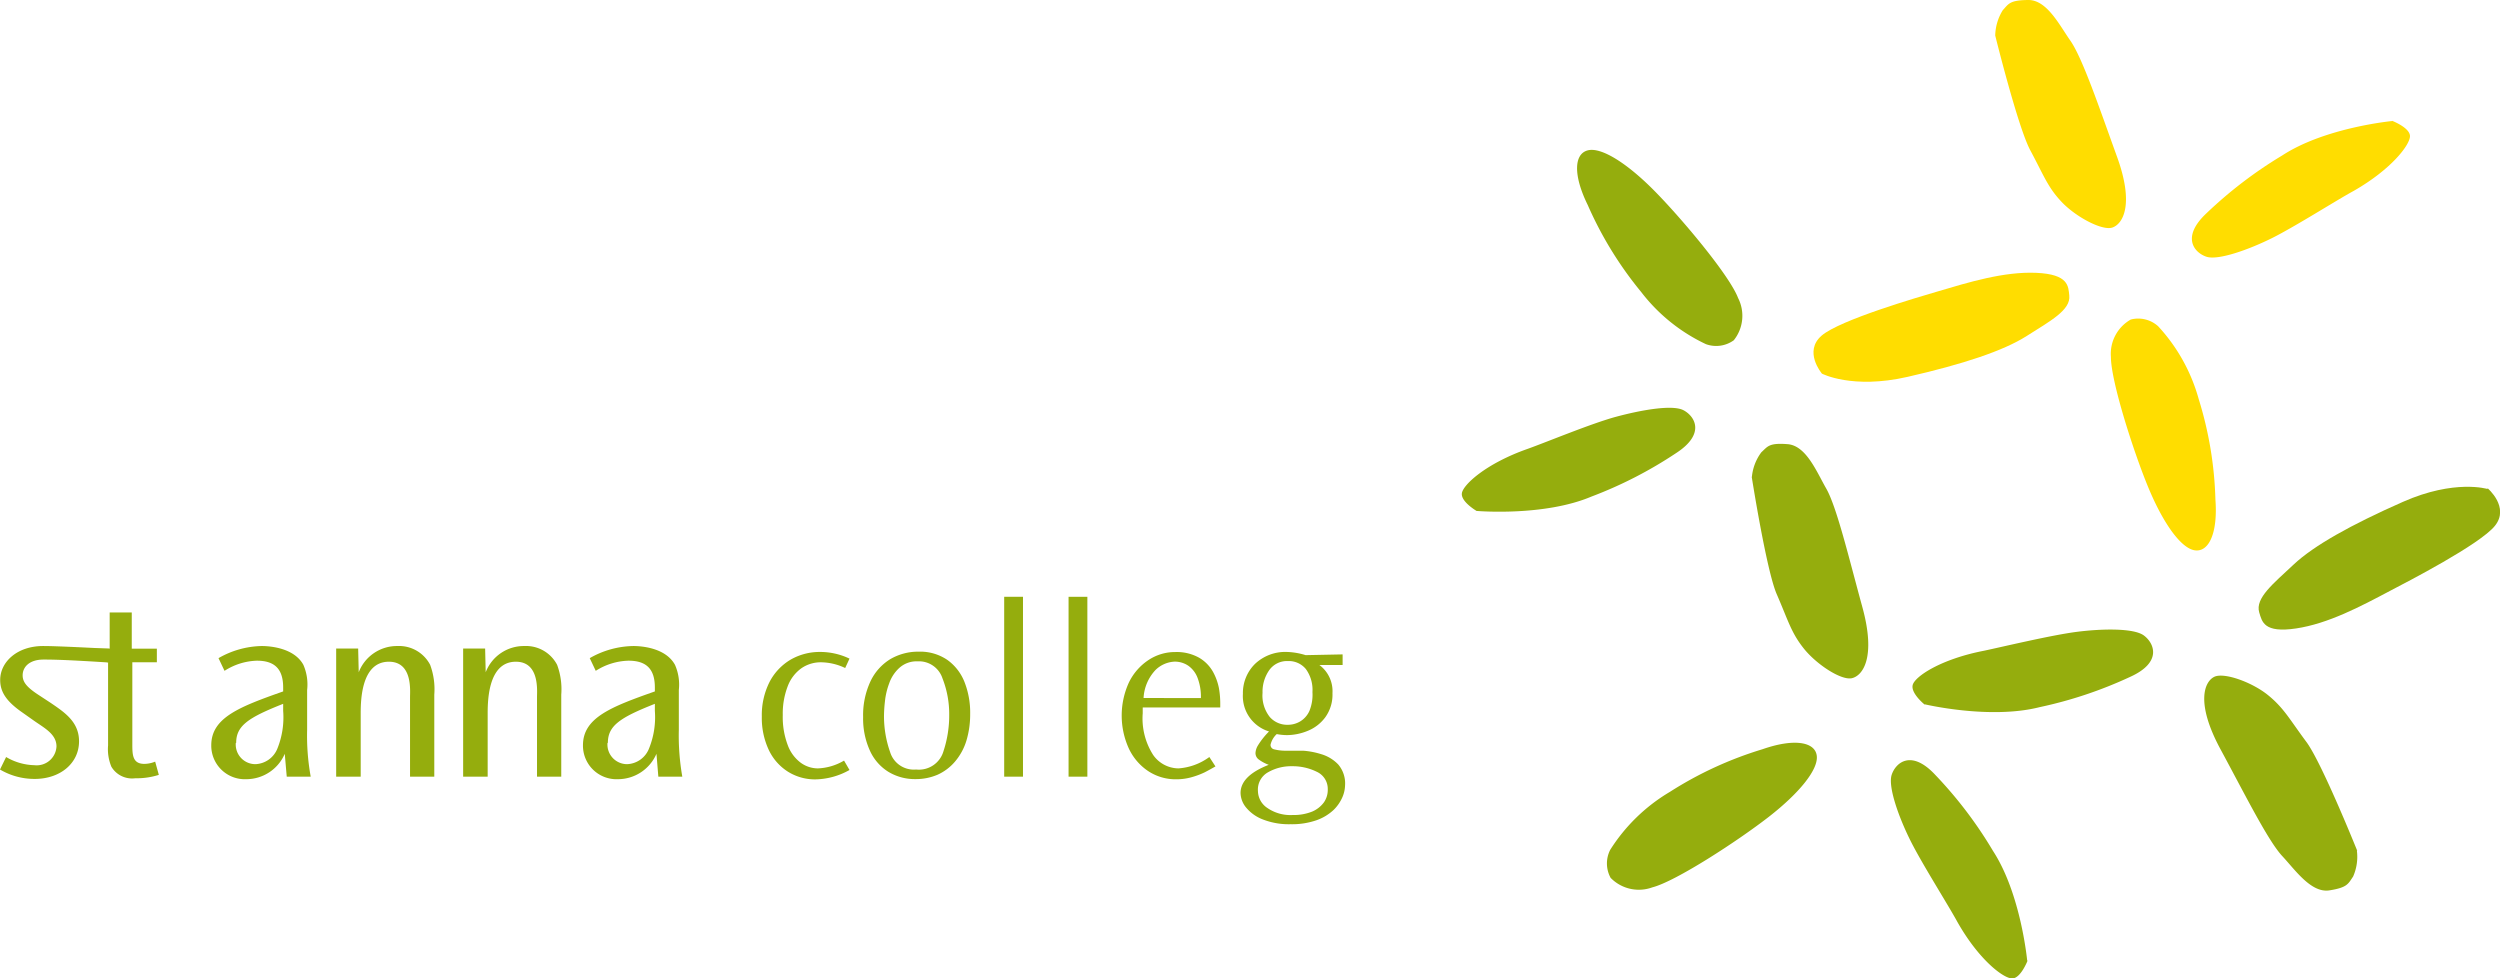 <svg id="Ebene_1" data-name="Ebene 1" xmlns="http://www.w3.org/2000/svg" viewBox="0 0 266.01 104.1"><defs><style>.cls-1{fill:#95ad0d;}.cls-2{fill:#fd0;}</style></defs><path class="cls-1" d="M100,85.29a7.66,7.66,0,0,1-3.63,1,5.42,5.42,0,0,1-2.92-.82,5.52,5.52,0,0,1-2.05-2.34,8,8,0,0,1-.73-3.52,7.83,7.83,0,0,1,.83-3.7,5.92,5.92,0,0,1,2.25-2.37,6.2,6.2,0,0,1,3.14-.81,7.25,7.25,0,0,1,3.11.71l-.46,1a6.11,6.11,0,0,0-2.57-.61,3.62,3.62,0,0,0-2.08.63,4.14,4.14,0,0,0-1.46,1.91,8.09,8.09,0,0,0-.53,3.08,8.41,8.41,0,0,0,.52,3.17,4.09,4.09,0,0,0,1.38,1.89,3.11,3.11,0,0,0,1.85.61,5.91,5.91,0,0,0,2.77-.83Z" transform="translate(-9.61 -3.36)"/><path class="cls-1" d="M112.84,79.32a9.71,9.71,0,0,1-.4,2.85,6.29,6.29,0,0,1-1.2,2.21,5.29,5.29,0,0,1-1.86,1.41,5.9,5.9,0,0,1-2.37.47,5.44,5.44,0,0,1-2.83-.75,5.12,5.12,0,0,1-2-2.26,8.24,8.24,0,0,1-.73-3.59,8.53,8.53,0,0,1,.78-3.8,5.53,5.53,0,0,1,2.12-2.37,5.86,5.86,0,0,1,3-.79,5.13,5.13,0,0,1,3.08.89,5.27,5.27,0,0,1,1.83,2.4A8.89,8.89,0,0,1,112.84,79.32Zm-2.23.11a10.4,10.4,0,0,0-.72-3.9,2.63,2.63,0,0,0-2.64-1.8,2.72,2.72,0,0,0-1.94.69,4,4,0,0,0-1.09,1.66,7.62,7.62,0,0,0-.45,1.92,14.47,14.47,0,0,0-.1,1.58,11.54,11.54,0,0,0,.65,3.8,2.64,2.64,0,0,0,2.77,1.86A2.72,2.72,0,0,0,110,83.29,12.17,12.17,0,0,0,110.61,79.43Z" transform="translate(-9.61 -3.36)"/><path class="cls-1" d="M118.46,86h-2V66.86h2Z" transform="translate(-9.61 -3.36)"/><path class="cls-1" d="M125.31,86h-2V66.86h2Z" transform="translate(-9.61 -3.36)"/><path class="cls-1" d="M139.45,78.64H131.2c0,.14,0,.35,0,.62a7.2,7.2,0,0,0,1.11,4.43A3.33,3.33,0,0,0,135,85.12a6.3,6.3,0,0,0,3.29-1.21l.65,1c-.42.24-.8.45-1.17.64a8.44,8.44,0,0,1-1.34.5,6,6,0,0,1-1.66.23,5.3,5.3,0,0,1-3-.88A5.91,5.91,0,0,1,129.72,83a8.47,8.47,0,0,1,0-7,6,6,0,0,1,2.08-2.4,5.11,5.11,0,0,1,2.86-.86,4.86,4.86,0,0,1,2.55.61,4,4,0,0,1,1.47,1.5,5.93,5.93,0,0,1,.63,1.74,9.51,9.51,0,0,1,.14,1.65v.29A.76.76,0,0,0,139.45,78.64Zm-2.06-1a5.61,5.61,0,0,0-.35-2.14,2.78,2.78,0,0,0-1-1.31,2.56,2.56,0,0,0-1.46-.43,3.12,3.12,0,0,0-2,.87,4.7,4.7,0,0,0-1.29,3Z" transform="translate(-9.61 -3.36)"/><path class="cls-1" d="M152.73,86.93a3.39,3.39,0,0,1-.29,1.27,4.28,4.28,0,0,1-.93,1.34,5.16,5.16,0,0,1-1.8,1.09,7.94,7.94,0,0,1-2.79.43,7.56,7.56,0,0,1-2.89-.49,4.28,4.28,0,0,1-1.8-1.25,2.51,2.51,0,0,1-.62-1.58q0-1.83,3-3a4.23,4.23,0,0,1-1.08-.58.84.84,0,0,1-.33-.7,1.75,1.75,0,0,1,.27-.8,8.13,8.13,0,0,1,1.17-1.47,3.93,3.93,0,0,1-2.78-4A4.35,4.35,0,0,1,143.15,74a4.68,4.68,0,0,1,3.38-1.27,7.37,7.37,0,0,1,2,.34l3.94-.08v1.13H150a3.47,3.47,0,0,1,1.39,3,4.1,4.1,0,0,1-.75,2.54,4.31,4.31,0,0,1-1.87,1.46,5.93,5.93,0,0,1-2.23.46,6,6,0,0,1-1.08-.11,2.21,2.21,0,0,0-.66,1.14.48.48,0,0,0,.37.48,5,5,0,0,0,1.23.15c.7,0,1.33,0,1.88,0a8.38,8.38,0,0,1,1.89.36A4.12,4.12,0,0,1,152,84.7,3.11,3.11,0,0,1,152.73,86.93Zm-1.84.41a2,2,0,0,0-1.17-1.86,5.76,5.76,0,0,0-2.61-.59,4.93,4.93,0,0,0-2.57.64,2.1,2.1,0,0,0-1.08,2,2.2,2.2,0,0,0,1,1.8,4.33,4.33,0,0,0,2.7.75,5.24,5.24,0,0,0,2.06-.36,3,3,0,0,0,1.27-1A2.34,2.34,0,0,0,150.89,87.34ZM149.26,77a3.76,3.76,0,0,0-.7-2.45,2.35,2.35,0,0,0-1.92-.85,2.31,2.31,0,0,0-2,1,4,4,0,0,0-.69,2.38,3.67,3.67,0,0,0,.77,2.57,2.45,2.45,0,0,0,1.89.83,2.54,2.54,0,0,0,1.33-.35,2.48,2.48,0,0,0,1-1.13A4.56,4.56,0,0,0,149.26,77Z" transform="translate(-9.61 -3.36)"/><path class="cls-1" d="M40.12,86l-.21-2.43a4.47,4.47,0,0,1-4.1,2.7,3.57,3.57,0,0,1-3.72-3.61c0-2.94,3-4.09,7.65-5.73v-.42c0-1.94-.88-2.85-2.79-2.85a6.71,6.71,0,0,0-3.45,1.08l-.64-1.35a9.56,9.56,0,0,1,4.59-1.29c.93,0,3.46.21,4.44,2a5.23,5.23,0,0,1,.4,2.68V81a24.57,24.57,0,0,0,.38,5ZM34.7,82.41a2.09,2.09,0,0,0,2.09,2.26A2.63,2.63,0,0,0,39.13,83,8.88,8.88,0,0,0,39.74,79v-.75c-3.69,1.46-5,2.32-5,4.15Z" transform="translate(-9.61 -3.36)"/><path class="cls-1" d="M47.72,72.37l.06,2.52a4.36,4.36,0,0,1,4.11-2.79,3.73,3.73,0,0,1,3.49,2,7.48,7.48,0,0,1,.44,3.17V86H53.24V77.53c0-.69.28-3.76-2.25-3.76-3.1,0-3,4.56-3,5.77V86H45.38V72.37Z" transform="translate(-9.61 -3.36)"/><path class="cls-1" d="M61.23,72.37l.06,2.52A4.35,4.35,0,0,1,65.4,72.1a3.73,3.73,0,0,1,3.49,2,7.48,7.48,0,0,1,.44,3.17V86H66.75V77.53c0-.69.28-3.76-2.25-3.76-3.1,0-3,4.56-3,5.77V86H58.89V72.37Z" transform="translate(-9.61 -3.36)"/><path class="cls-1" d="M79.66,86l-.2-2.43a4.48,4.48,0,0,1-4.1,2.7,3.57,3.57,0,0,1-3.72-3.61c0-2.94,3-4.09,7.65-5.73v-.42c0-1.94-.88-2.85-2.8-2.85A6.77,6.77,0,0,0,73,74.74l-.64-1.35A9.6,9.6,0,0,1,77,72.1c.93,0,3.45.21,4.43,2a5.21,5.21,0,0,1,.41,2.68V81a25.34,25.34,0,0,0,.37,5Zm-5.41-3.59a2.09,2.09,0,0,0,2.09,2.26A2.61,2.61,0,0,0,78.67,83,8.87,8.87,0,0,0,79.29,79v-.75c-3.69,1.46-5,2.32-5,4.15Z" transform="translate(-9.61 -3.36)"/><path class="cls-1" d="M21.12,73.85c-4.66-.3-6-.31-6.88-.31-1.49,0-2.22.78-2.22,1.68,0,.7.41,1.26,1.78,2.14l1.22.8c1.46,1,3,2,3,4.08,0,2.33-2,4-4.71,4a7.19,7.19,0,0,1-3.7-1l.65-1.33a6.2,6.2,0,0,0,3,.87,2.11,2.11,0,0,0,2.36-2c0-1.35-1.38-2-2.53-2.83L12,79.18C10.3,78,9.63,77,9.63,75.71c0-1.92,1.81-3.61,4.56-3.61.39,0,1.55,0,7.06.29Z" transform="translate(-9.61 -3.36)"/><path class="cls-1" d="M21.28,68.53l0,3.85H19.13l.13,1.12,1.85.33v8.84a4.89,4.89,0,0,0,.35,2.27A2.56,2.56,0,0,0,24,86.17a7.82,7.82,0,0,0,2.51-.36l-.39-1.41a3.1,3.1,0,0,1-1.15.24c-1.28,0-1.28-1-1.28-2.15V73.83H26.3V72.38H23.63V68.53Z" transform="translate(-9.61 -3.36)"/><path class="cls-2" d="M221.91,7.14s2.42,9.78,3.73,12.21c1.45,2.7,1.85,3.93,3.35,5.51s4.3,3.08,5.39,2.71,2.38-2.4.45-7.64C233,14.87,231.19,9.52,229.9,7.68c-1.16-1.65-2.49-4.34-4.48-4.32s-2.08.41-2.71,1.09a5.3,5.3,0,0,0-.8,2.69" transform="translate(-9.61 -3.36)"/><path class="cls-2" d="M236.37,37.35a3.16,3.16,0,0,1,2.88.73,18.77,18.77,0,0,1,4.31,7.74,39.51,39.51,0,0,1,1.78,10.71c.26,3.54-.69,5.58-2.17,5.39s-3.38-2.87-4.95-6.64-4-11.34-4-13.93a4.19,4.19,0,0,1,2.13-4" transform="translate(-9.61 -3.36)"/><path class="cls-2" d="M203.46,43.11s3.22,1.7,9.12.35,10.18-2.76,12.68-4.35,4.7-2.76,4.53-4.3c-.1-1-.07-2.27-3.51-2.42s-7.19,1-10.56,2c-1.9.56-10.33,3-12.28,4.68s0,4,0,4" transform="translate(-9.61 -3.36)"/><path class="cls-2" d="M264.14,16.24s-7.11.67-11.69,3.66a45.71,45.71,0,0,0-8.06,6.15c-2.76,2.59-1.25,4.22,0,4.63s4.54-.77,7-2,6.81-4,8.65-5c4.1-2.34,6.07-5,6-5.88s-1.89-1.58-1.89-1.58" transform="translate(-9.61 -3.36)"/><path class="cls-1" d="M166.79,57.73s7.12.6,12.15-1.53a44.66,44.66,0,0,0,9-4.62c3.19-2.06,2-3.94.8-4.57s-4.6,0-7.19.7-7.4,2.7-9.39,3.41c-4.46,1.57-6.87,3.82-7,4.72s1.57,1.89,1.57,1.89" transform="translate(-9.61 -3.36)"/><path class="cls-1" d="M194.07,39.58a3.19,3.19,0,0,1-2.94.4,18.73,18.73,0,0,1-6.9-5.56,39.49,39.49,0,0,1-5.68-9.25c-1.57-3.19-1.45-5.43,0-5.81s4.21,1.39,7.08,4.29,8,9,8.92,11.42a4.17,4.17,0,0,1-.47,4.51" transform="translate(-9.61 -3.36)"/><path class="cls-1" d="M196,54.09s1.57,10,2.66,12.49c1.22,2.8,1.52,4.07,2.87,5.77s4,3.44,5.14,3.17,2.58-2.19,1.1-7.57c-1.43-5.21-2.73-10.69-3.86-12.64-1-1.74-2.11-4.54-4.1-4.69s-2.1.24-2.79.87a5.18,5.18,0,0,0-1,2.6" transform="translate(-9.61 -3.36)"/><path class="cls-1" d="M274.29,55.39s-3.48-1.07-9,1.37-9.48,4.65-11.63,6.67S249.55,67,250,68.52c.3,1,.5,2.22,3.92,1.71s6.87-2.34,10-4c1.74-.91,9.56-4.93,11.16-6.92s-.78-4-.78-4" transform="translate(-9.61 -3.36)"/><path class="cls-1" d="M214.41,78.3s6.94,1.65,12.24.3a45,45,0,0,0,9.62-3.22c3.45-1.56,2.55-3.59,1.46-4.4s-4.54-.73-7.21-.38-7.73,1.56-9.8,2c-4.64.9-7.36,2.75-7.59,3.64s1.28,2.1,1.28,2.1" transform="translate(-9.61 -3.36)"/><path class="cls-1" d="M181,96.79a3.19,3.19,0,0,1-.06-3,18.89,18.89,0,0,1,6.35-6.17,39.5,39.5,0,0,1,9.86-4.54c3.35-1.17,5.57-.79,5.77.68s-1.87,4-5.11,6.52-9.88,6.86-12.39,7.5a4.19,4.19,0,0,1-4.42-1" transform="translate(-9.61 -3.36)"/><path class="cls-1" d="M225.31,105.57s-.66-7.11-3.65-11.69a44.71,44.71,0,0,0-6.13-8.07c-2.58-2.77-4.23-1.27-4.64,0s.77,4.54,2,7,4,6.82,5,8.66c2.33,4.11,5,6.08,5.88,6s1.58-1.89,1.58-1.89" transform="translate(-9.61 -3.36)"/><path class="cls-1" d="M260.43,93.89s-3.76-9.35-5.4-11.57c-1.82-2.45-2.4-3.62-4.1-5s-4.69-2.45-5.72-1.94-2,2.72.63,7.63c2.58,4.76,5.08,9.8,6.62,11.45,1.37,1.47,3.07,3.94,5,3.64s2-.7,2.53-1.47a5.2,5.2,0,0,0,.4-2.77" transform="translate(-9.61 -3.36)"/></svg>
